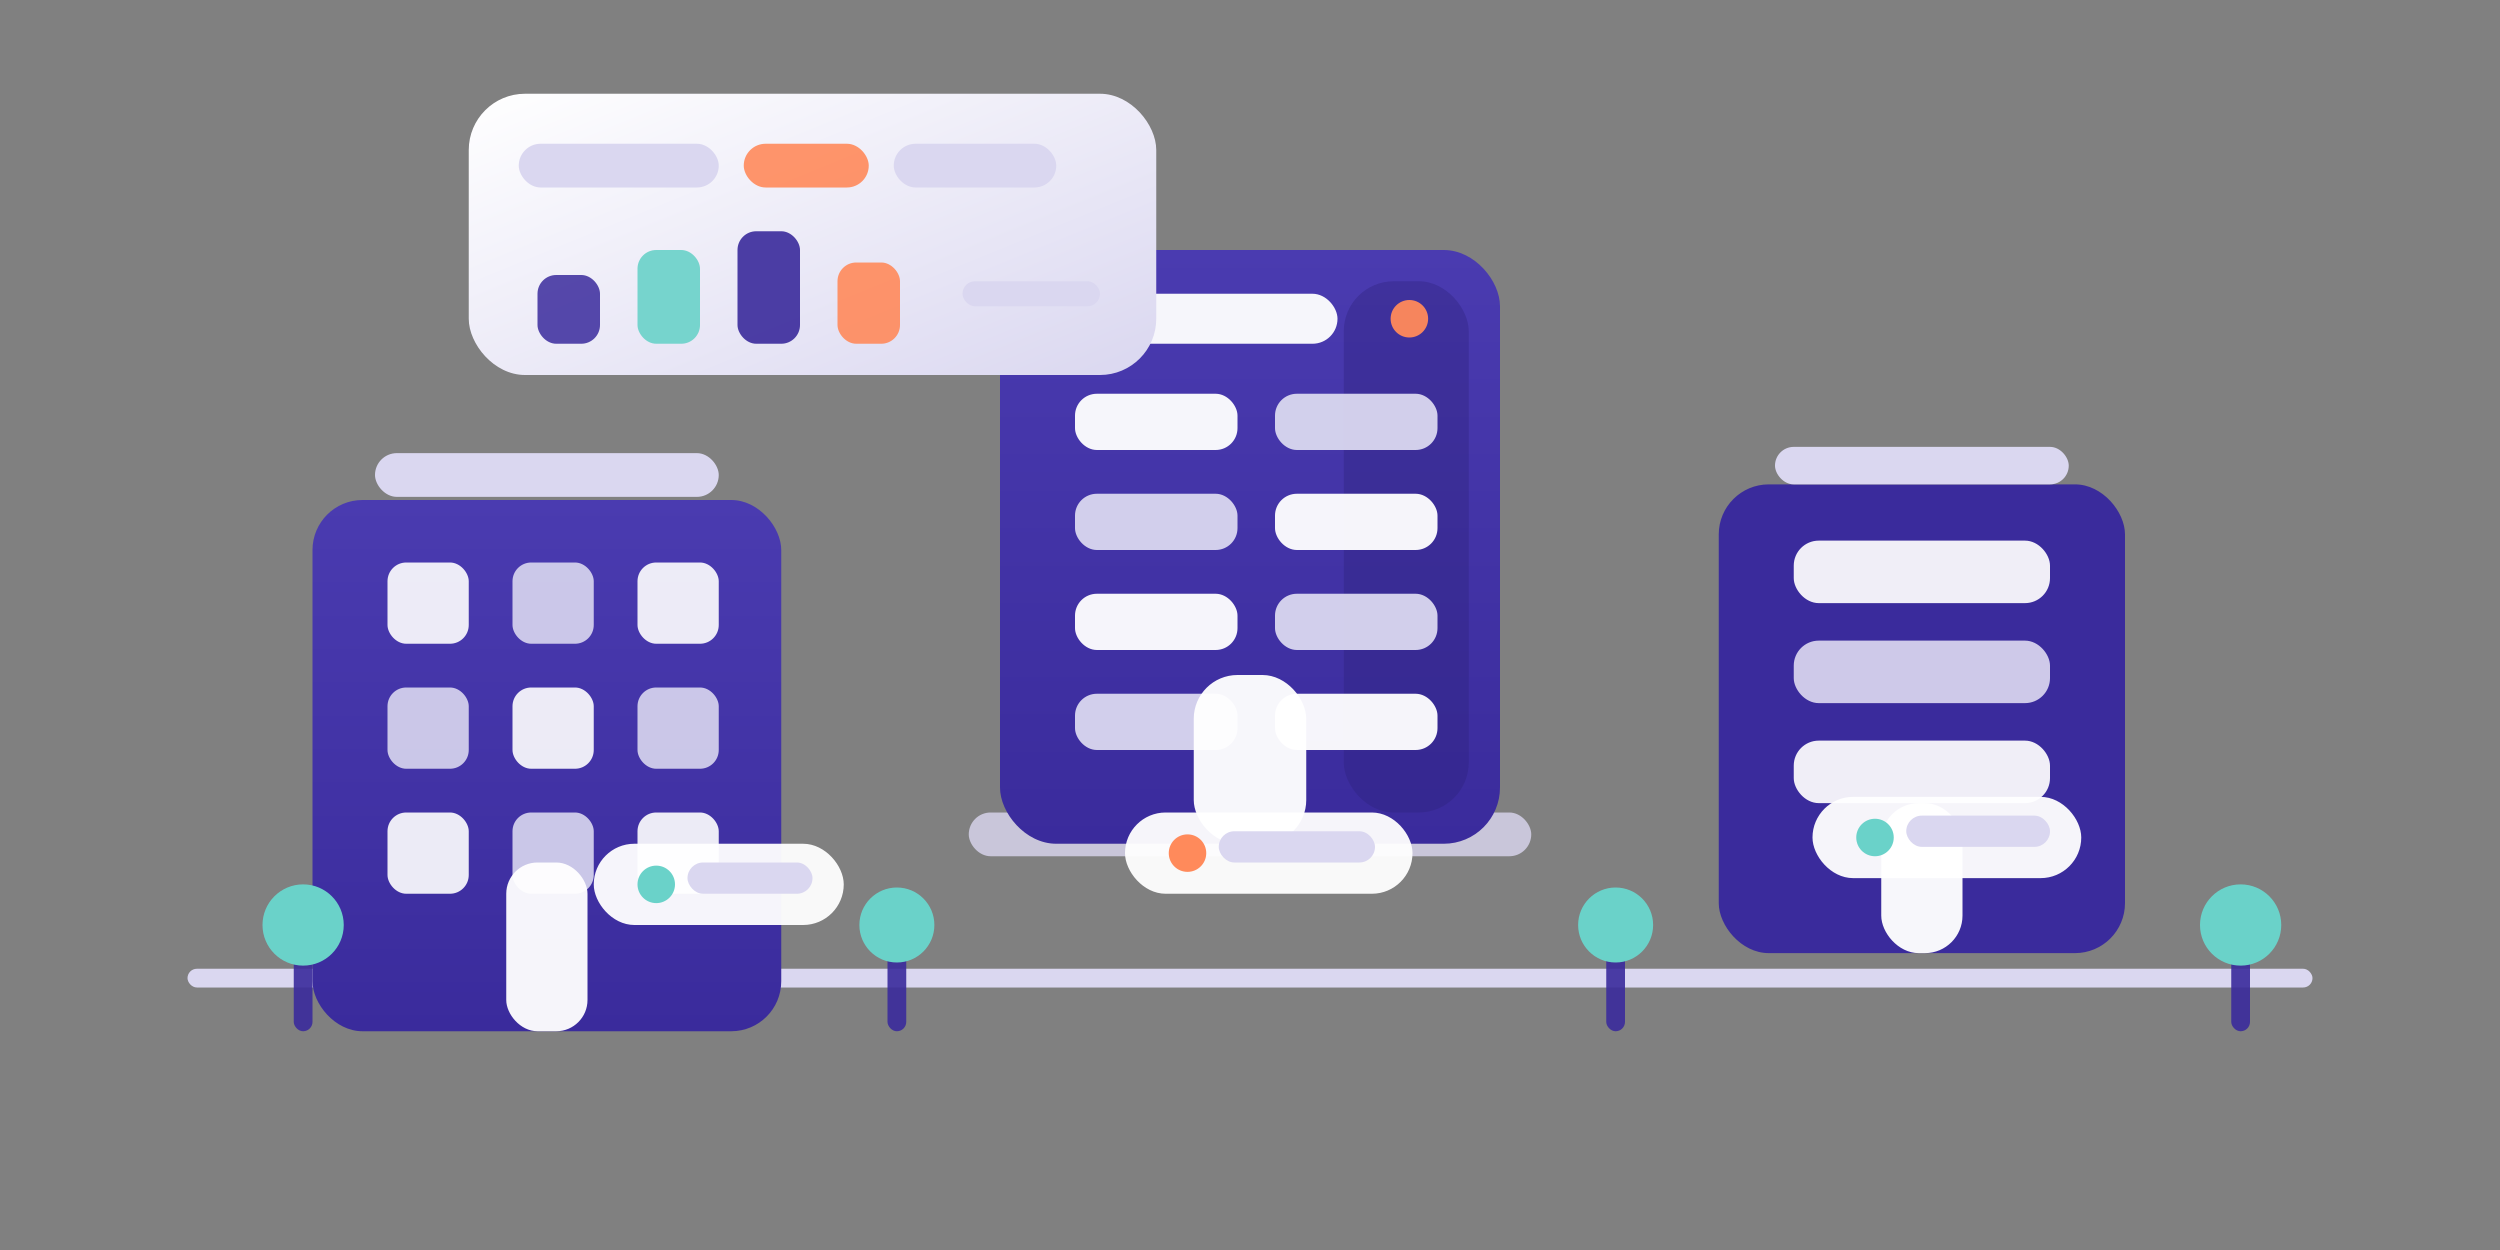 <svg xmlns="http://www.w3.org/2000/svg" viewBox="0 0 800 400">
  <rect x="0" y="0" width="800" height="400" fill="#808080" stroke="none"/>
  <defs>
    <!-- Subtle gradients -->
    <linearGradient id="purpleSoft" x1="0" y1="0" x2="0" y2="1">
      <stop offset="0%" stop-color="#4A3BB0"></stop>
      <stop offset="100%" stop-color="#3A2B9C"></stop>
    </linearGradient>
    <linearGradient id="cardSoft" x1="0" y1="0" x2="1" y2="1">
      <stop offset="0%" stop-color="#FFFFFF"></stop>
      <stop offset="100%" stop-color="#DAD7F0"></stop>
    </linearGradient>
  </defs>

  <!-- Ground line -->
  <g id="ground">
    <rect x="60" y="310" width="680" height="6" rx="3" fill="#DAD7F0"></rect>
  </g>

  <!-- Left building -->
  <g id="building-left" transform="translate(100,120)">
    <!-- main volume -->
    <rect x="0" y="40" width="150" height="170" rx="16" fill="url(#purpleSoft)"></rect>
    <!-- roof accent -->
    <rect x="20" y="25" width="110" height="14" rx="7" fill="#DAD7F0"></rect>
    <!-- windows grid -->
    <g id="left-windows" transform="translate(24,60)">
      <!-- row 1 -->
      <rect x="0" y="0" width="26" height="26" rx="6" fill="#FFFFFF" opacity="0.9"></rect>
      <rect x="40" y="0" width="26" height="26" rx="6" fill="#DAD7F0" opacity="0.9"></rect>
      <rect x="80" y="0" width="26" height="26" rx="6" fill="#FFFFFF" opacity="0.9"></rect>
      <!-- row 2 -->
      <rect x="0" y="40" width="26" height="26" rx="6" fill="#DAD7F0" opacity="0.9"></rect>
      <rect x="40" y="40" width="26" height="26" rx="6" fill="#FFFFFF" opacity="0.9"></rect>
      <rect x="80" y="40" width="26" height="26" rx="6" fill="#DAD7F0" opacity="0.9"></rect>
      <!-- row 3 -->
      <rect x="0" y="80" width="26" height="26" rx="6" fill="#FFFFFF" opacity="0.9"></rect>
      <rect x="40" y="80" width="26" height="26" rx="6" fill="#DAD7F0" opacity="0.9"></rect>
      <rect x="80" y="80  " width="26" height="26" rx="6" fill="#FFFFFF" opacity="0.9"></rect>
    </g>
    <!-- entrance -->
    <rect x="62" y="156" width="26" height="54" rx="10" fill="#FFFFFF" opacity="0.95"></rect>
  </g>

  <!-- Center building (tall, main asset) -->
  <g id="building-center" transform="translate(320,80)">
    <!-- shadow / base plate -->
    <rect x="-10" y="180" width="180" height="14" rx="7" fill="#DAD7F0" opacity="0.8"></rect>
    <!-- main tower -->
    <rect x="0" y="0" width="160" height="190" rx="18" fill="url(#purpleSoft)"></rect>
    <!-- subtle side panel to hint perspective -->
    <rect x="110" y="10" width="40" height="170" rx="16" fill="#2C207A" opacity="0.35"></rect>

    <!-- header bar -->
    <rect x="18" y="14" width="90" height="16" rx="8" fill="#FFFFFF" opacity="0.95"></rect>
    <circle cx="131" cy="22" r="6" fill="#FF8A5B" opacity="0.95"></circle>

    <!-- window strips -->
    <g id="center-windows" transform="translate(24,46)">
      <!-- repeated rows -->
      <g transform="translate(0,0)">
        <rect x="0" y="0" width="52" height="18" rx="7" fill="#FFFFFF" opacity="0.95"></rect>
        <rect x="64" y="0" width="52" height="18" rx="7" fill="#DAD7F0" opacity="0.95"></rect>
      </g>
      <g transform="translate(0,32)">
        <rect x="0" y="0" width="52" height="18" rx="7" fill="#DAD7F0" opacity="0.95"></rect>
        <rect x="64" y="0" width="52" height="18" rx="7" fill="#FFFFFF" opacity="0.95"></rect>
      </g>
      <g transform="translate(0,64)">
        <rect x="0" y="0" width="52" height="18" rx="7" fill="#FFFFFF" opacity="0.95"></rect>
        <rect x="64" y="0" width="52" height="18" rx="7" fill="#DAD7F0" opacity="0.95"></rect>
      </g>
      <g transform="translate(0,96)">
        <rect x="0" y="0" width="52" height="18" rx="7" fill="#DAD7F0" opacity="0.95"></rect>
        <rect x="64" y="0" width="52" height="18" rx="7" fill="#FFFFFF" opacity="0.95"></rect>
      </g>
    </g>

    <!-- entrance -->
    <rect x="62" y="136" width="36" height="54" rx="14" fill="#FFFFFF" opacity="0.96"></rect>
  </g>

  <!-- Right building -->
  <g id="building-right" transform="translate(550,135)">
    <!-- main volume -->
    <rect x="0" y="20" width="130" height="150" rx="16" fill="#3A2B9C"></rect>
    <!-- roof accent -->
    <rect x="18" y="8" width="94" height="12" rx="6" fill="#DAD7F0"></rect>
    <!-- small stacked windows -->
    <g id="right-windows" transform="translate(24,38)">
      <rect x="0" y="0" width="82" height="20" rx="8" fill="#FFFFFF" opacity="0.92"></rect>
      <rect x="0" y="32" width="82" height="20" rx="8" fill="#DAD7F0" opacity="0.92"></rect>
      <rect x="0" y="64" width="82" height="20" rx="8" fill="#FFFFFF" opacity="0.92"></rect>
    </g>
    <!-- entrance -->
    <rect x="52" y="122" width="26" height="48" rx="12" fill="#FFFFFF" opacity="0.96"></rect>
  </g>

  <!-- Trees / greenery for campus feel -->
  <g id="trees">
    <!-- tree left -->
    <g transform="translate(80,282)">
      <rect x="14" y="20" width="6" height="28" rx="3" fill="#3A2B9C" opacity="0.9"></rect>
      <circle cx="17" cy="14" r="13" fill="#6AD2C9"></circle>
    </g>
    <!-- tree between left & center -->
    <g transform="translate(270,282)">
      <rect x="14" y="20" width="6" height="28" rx="3" fill="#3A2B9C" opacity="0.9"></rect>
      <circle cx="17" cy="14" r="12" fill="#6AD2C9"></circle>
    </g>
    <!-- tree between center & right -->
    <g transform="translate(500,282)">
      <rect x="14" y="20" width="6" height="28" rx="3" fill="#3A2B9C" opacity="0.9"></rect>
      <circle cx="17" cy="14" r="12" fill="#6AD2C9"></circle>
    </g>
    <!-- tree far right -->
    <g transform="translate(700,282)">
      <rect x="14" y="20" width="6" height="28" rx="3" fill="#3A2B9C" opacity="0.9"></rect>
      <circle cx="17" cy="14" r="13" fill="#6AD2C9"></circle>
    </g>
  </g>

  <!-- Floating management UI panel -->
  <g id="management-panel" transform="translate(150,30)">
    <rect x="0" y="0" width="220" height="90" rx="18" fill="url(#cardSoft)"></rect>
    <!-- header pills -->
    <rect x="16" y="16" width="64" height="14" rx="7" fill="#DAD7F0"></rect>
    <rect x="88" y="16" width="40" height="14" rx="7" fill="#FF8A5B" opacity="0.9"></rect>
    <rect x="136" y="16" width="52" height="14" rx="7" fill="#DAD7F0"></rect>

    <!-- bar chart style -->
    <g transform="translate(22,40)">
      <rect x="0" y="18" width="20" height="22" rx="6" fill="#3A2B9C" opacity="0.85"></rect>
      <rect x="32" y="10" width="20" height="30" rx="6" fill="#6AD2C9" opacity="0.9"></rect>
      <rect x="64" y="4" width="20" height="36" rx="6" fill="#3A2B9C" opacity="0.9"></rect>
      <rect x="96" y="14" width="20" height="26" rx="6" fill="#FF8A5B" opacity="0.9"></rect>
      <rect x="136" y="20" width="44" height="8" rx="4" fill="#DAD7F0"></rect>
    </g>
  </g>

  <!-- Small building tags / status chips -->
  <g id="status-chips">
    <rect x="190" y="270" width="80" height="26" rx="13" fill="#FFFFFF" opacity="0.95"></rect>
    <rect x="360" y="260" width="92" height="26" rx="13" fill="#FFFFFF" opacity="0.95"></rect>
    <rect x="580" y="255" width="86" height="26" rx="13" fill="#FFFFFF" opacity="0.95"></rect>

    <circle cx="210" cy="283" r="6" fill="#6AD2C9"></circle>
    <circle cx="380" cy="273" r="6" fill="#FF8A5B"></circle>
    <circle cx="600" cy="268" r="6" fill="#6AD2C9"></circle>

    <rect x="220" y="276" width="40" height="10" rx="5" fill="#DAD7F0"></rect>
    <rect x="390" y="266" width="50" height="10" rx="5" fill="#DAD7F0"></rect>
    <rect x="610" y="261" width="46" height="10" rx="5" fill="#DAD7F0"></rect>
  </g>
</svg>
